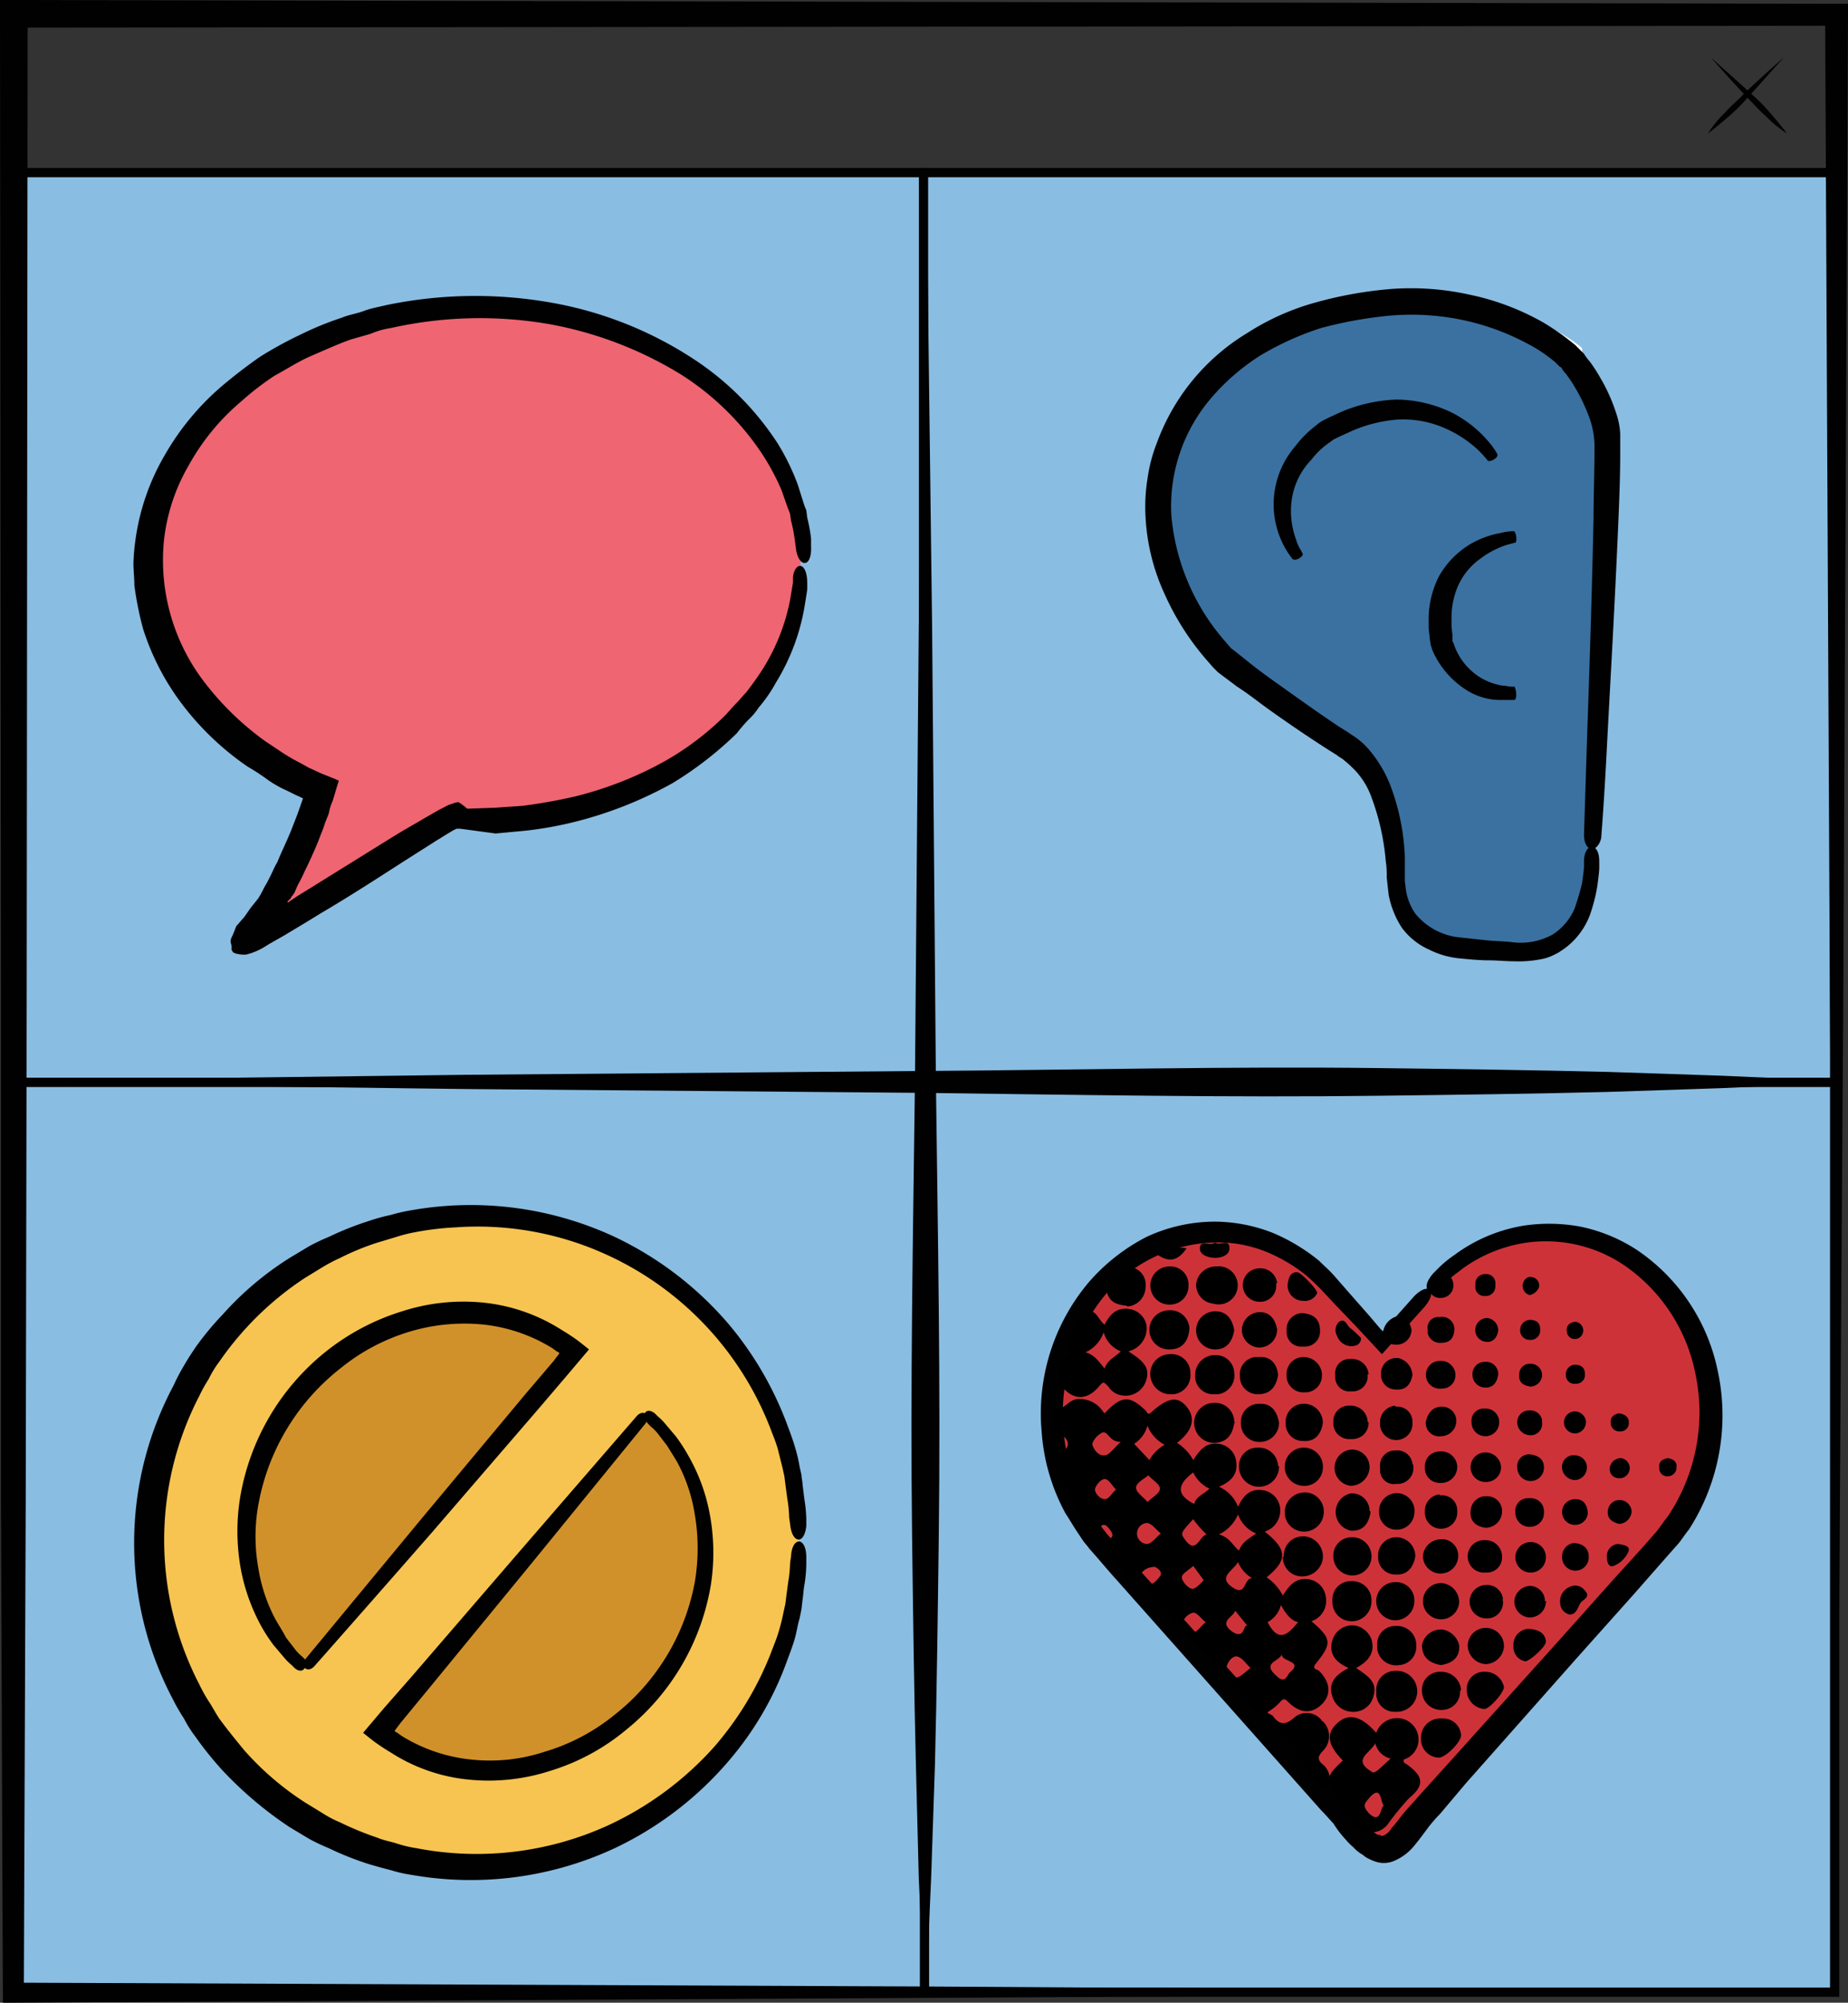 <svg xmlns="http://www.w3.org/2000/svg" width="193.9" height="210" viewBox="0 0 193.9 210"><rect x="0" y="0" width="193.9" height="210" fill="#333333" stroke="none"/><title>Asset 1</title><g id="b4845544-446b-4e43-b160-b39c687e103a" data-name="Layer 2"><g id="ecdcef7e-34ec-427a-8a3d-efdbd73e423e" data-name="Layer 1"><rect x="1.4" y="18.1" width="95.6" height="95.4" fill="#8abde2" stroke="#010101" stroke-miterlimit="10" stroke-width="0.97"/><rect x="96.9" y="18.1" width="95.6" height="95.4" fill="#8abde2" stroke="#010101" stroke-miterlimit="10" stroke-width="0.97"/><rect x="96.9" y="113.5" width="95.6" height="95.4" fill="#8abde2" stroke="#010101" stroke-miterlimit="10" stroke-width="0.97"/><rect x="1.4" y="113.5" width="95.6" height="95.4" fill="#8abde2" stroke="#010101" stroke-miterlimit="10" stroke-width="0.97"/><path d="M97.2,18l.6,47.7.4,47.7c.2,15.9.5,31.8.3,47.7-.1,8-.2,15.9-.4,23.9l-.4,11.9c-.2,4-.3,8-.5,11.9h-.3c-.2-4-.3-7.9-.5-11.9L96.1,185c-.2-8-.3-15.9-.4-23.9-.2-15.9.1-31.8.3-47.7l.4-47.7L97,18Z" fill="#010101"/><path d="M1.4,113.3l47.8-.6,47.8-.4c15.9-.1,31.9-.5,47.8-.3,8,.1,15.9.2,23.9.4l12,.4c4,.2,8,.3,12,.5v.3c-4,.2-8,.3-12,.5l-12,.4c-8,.2-15.9.3-23.9.4-16,.2-31.9-.1-47.8-.3l-47.7-.4-47.8-.6v-.3Z" fill="#010101"/><line x1="1.4" y1="208.9" x2="192.7" y2="208.9" fill="none" stroke="#010101" stroke-miterlimit="10" stroke-width="0.66"/><line x1="1.4" y1="18.1" x2="192.7" y2="18.1" fill="none" stroke="#010101" stroke-miterlimit="10" stroke-width="0.66"/><path d="M167.1,89c0,12.6-6,10.9-10.5,10.8s-9.5-1.1-9.5-8.3a24.16,24.16,0,0,0-1.7-8.8,10.13,10.13,0,0,0-4.1-4.8c-4.4-2.7-8.6-5.7-12.7-8.8-14.4-15.6-5.1-32.7,11.8-36.6s25.6,4,25.6,4Z" fill="#fff"/><path d="M167,89c0,12.6-6.9,10.9-11.2,10.7s-9.3-1.1-9.3-8.3a26.34,26.34,0,0,0-1.6-8.8,9.93,9.93,0,0,0-4-4.8c-4.3-2.7-8.4-5.7-12.4-8.8-14-15.6-5-32.7,11.5-36.6s24.9,5.1,24.9,5.1,3.3,4.1,3.7,7.8S167,89,167,89Z" fill="#3a71a1"/><path d="M166.2,87.5l.3-9.5c.2-5.9.5-14.2.7-23.6,0-2.3.1-4.8.1-7.2a9.15,9.15,0,0,0-.1-1.7,9.36,9.36,0,0,0-.4-1.6,18.67,18.67,0,0,0-1.5-3.2,13,13,0,0,0-1-1.5,3,3,0,0,1-.5-.7h-.1l-.2-.2-.3-.3a15.67,15.67,0,0,0-3-2,25.49,25.49,0,0,0-7-2.5,26.12,26.12,0,0,0-7.4-.4,43.45,43.45,0,0,0-7.2,1.3,30.69,30.69,0,0,0-6.4,2.9,23.15,23.15,0,0,0-5,4.3A17.45,17.45,0,0,0,122.9,54a23.07,23.07,0,0,0,5.6,13.2l.6.7.1.1h0l.4.3,1.5,1.2c1,.8,2.1,1.6,3.1,2.3,2.1,1.5,4.2,3,6.3,4.4l.8.5.9.6a7.52,7.52,0,0,1,1.6,1.5,13.06,13.06,0,0,1,2.1,3.6,23.79,23.79,0,0,1,1.5,7.4v2.6l.1.8a5.89,5.89,0,0,0,1,2.6,6.85,6.85,0,0,0,4.7,2.5l2.8.3c1,.1,1.9.1,2.7.2a6.92,6.92,0,0,0,4.2-.8,6.08,6.08,0,0,0,2.3-2.7,27.59,27.59,0,0,0,.8-2.7c.1-.8.2-1.4.2-1.8v-.6c.1-1.9,1.6-1.9,1.6.1V91c0,.4-.1,1.1-.2,1.9a17.68,17.68,0,0,1-.8,3.1,7.74,7.74,0,0,1-2.7,3.5l-.6.4-.6.3a5,5,0,0,1-1.3.4,12.29,12.29,0,0,1-2.7.2c-.9,0-1.8-.1-2.7-.1s-2-.1-3-.2a9,9,0,0,1-3.2-.9,7.25,7.25,0,0,1-2.9-2.3,9.54,9.54,0,0,1-1.4-3.5l-.1-.9-.1-.9a9.7,9.7,0,0,0-.1-1.7,25.09,25.09,0,0,0-1.5-6.7,8.11,8.11,0,0,0-1.7-2.8,12,12,0,0,0-1.2-1.1c-.2-.2-.5-.3-.7-.5l-.8-.5c-2.2-1.4-4.4-2.9-6.5-4.4-1.1-.8-2.1-1.6-3.2-2.3l-1.6-1.2-.4-.3-.3-.3-.2-.2-.7-.8a27.87,27.87,0,0,1-4.4-6.9,21.93,21.93,0,0,1-2-8,18.8,18.8,0,0,1,.2-4.1,16.37,16.37,0,0,1,1-3.8,22.47,22.47,0,0,1,9.5-11.5,26,26,0,0,1,7.2-3.2,42.19,42.19,0,0,1,7.9-1.4,28.39,28.39,0,0,1,8.2.6,26.57,26.57,0,0,1,7.7,2.9,26.16,26.16,0,0,1,3.4,2.4l.4.4.2.2.3.3a5.55,5.55,0,0,0,.6.8,16.29,16.29,0,0,1,1.1,1.7,18.42,18.42,0,0,1,1.7,3.8,7.79,7.79,0,0,1,.4,2.1v2c0,2.5-.1,4.9-.2,7.3-.4,9.4-.9,17.7-1.2,23.6s-.6,9.5-.6,9.5C167.6,89.5,166.2,89.4,166.2,87.5Z" fill="#010101"/><path d="M135.6,58.6l-.3-.4a9.32,9.32,0,0,1,.6-11.4,11.46,11.46,0,0,1,2.2-2.2,4.23,4.23,0,0,1,.7-.5l.6-.3,1.3-.6a16.34,16.34,0,0,1,5.8-1.3,13.47,13.47,0,0,1,5.9,1.4,12.46,12.46,0,0,1,3.6,2.8,8.28,8.28,0,0,1,1.1,1.5c.2.4-.8.9-1,.7a12,12,0,0,0-1.1-1.2,12.38,12.38,0,0,0-3.4-2.2,10.84,10.84,0,0,0-5-.9,14.8,14.8,0,0,0-5,1.3l-1.1.5-.6.3-.4.3a8.13,8.13,0,0,0-1.9,1.8,7.56,7.56,0,0,0-2.1,4.5,8.59,8.59,0,0,0,.5,3.9,3.7,3.7,0,0,0,.5,1.1l.2.4C136.7,58.4,135.9,58.9,135.6,58.6Z" fill="#010101"/><path d="M158.9,73.4h-1.4a6.65,6.65,0,0,1-3.4-.9,9.34,9.34,0,0,1-3.8-4.3l-.1-.3c0-.1-.1-.2-.1-.4l-.1-.6c0-.4-.1-.7-.1-1.1v-1a9.88,9.88,0,0,1,1.1-4.4,9.21,9.21,0,0,1,3.2-3.3,9.58,9.58,0,0,1,3.2-1.2,5.9,5.9,0,0,1,1.4-.2c.3,0,.4,1.1.2,1.2-.4.1-.8.2-1.1.3a9.39,9.39,0,0,0-2.6,1.4,7,7,0,0,0-2.3,2.8,8.29,8.29,0,0,0-.7,3.4v.9l.1.9v.5a.37.37,0,0,0,.1.3,6.89,6.89,0,0,0,.3.8,6.67,6.67,0,0,0,2.3,2.7,6.4,6.4,0,0,0,2.6,1c.3,0,.6.1.9.1h.3C159.1,72.3,159.2,73.3,158.9,73.4Z" fill="#010101"/><circle cx="49.6" cy="161.4" r="34.2" fill="#f7c451"/><path d="M82.9,159.8l-.1-.7a13.55,13.55,0,0,0-.2-2l-.2-1.5-.1-.8-.2-.9-.5-2c-.2-.7-.5-1.4-.8-2.2a33.19,33.19,0,0,0-17.3-18.2,32.52,32.52,0,0,0-15.7-2.8,30.06,30.06,0,0,0-4.2.5,14.62,14.62,0,0,0-2,.5l-2,.6a26.6,26.6,0,0,0-3.9,1.6,17.38,17.38,0,0,0-1.9,1L32,134a32.76,32.76,0,0,0-9,8.8,10.81,10.81,0,0,0-1.1,1.8,16.18,16.18,0,0,0-1,1.8,32.86,32.86,0,0,0,0,30.2,16.18,16.18,0,0,0,1,1.8c.4.6.7,1.2,1.1,1.8.8,1.1,1.7,2.2,2.6,3.3A30.54,30.54,0,0,0,32,189l1.8,1.1a11.4,11.4,0,0,0,1.9,1,32,32,0,0,0,3.9,1.6c.7.3,1.4.4,2,.6a12.91,12.91,0,0,0,2.1.5,33.25,33.25,0,0,0,19.9-2.3A34.15,34.15,0,0,0,75,183.1a33.71,33.71,0,0,0,5.9-9.8c.3-.8.6-1.5.8-2.2a19.45,19.45,0,0,0,.5-2l.2-.9.1-.8.2-1.5a13.55,13.55,0,0,0,.2-2l.1-.7c.1-2.1,1.6-2.1,1.6.1v.8a14.92,14.92,0,0,1-.2,2.1c-.1.5-.1,1-.2,1.6l-.1.9-.2,1c-.2.6-.3,1.4-.5,2.1s-.5,1.5-.8,2.3a33.58,33.58,0,0,1-6.1,10.5,36,36,0,0,1-12,9.2,35.81,35.81,0,0,1-21.3,2.8,14.19,14.19,0,0,1-2.2-.5c-.8-.2-1.5-.4-2.2-.6a32,32,0,0,1-4.3-1.7,20,20,0,0,1-2.1-1l-2-1.2a39.78,39.78,0,0,1-7-5.9,35.06,35.06,0,0,1-2.9-3.6,12.23,12.23,0,0,1-1.2-1.9,18.58,18.58,0,0,1-1.1-1.9,35.06,35.06,0,0,1,0-33,21.16,21.16,0,0,1,1.1-2.1c.4-.7.8-1.3,1.2-1.9a31.66,31.66,0,0,1,2.9-3.5,32.74,32.74,0,0,1,7-5.9l2-1.2a20,20,0,0,1,2.1-1,32,32,0,0,1,4.3-1.7,18,18,0,0,1,2.2-.6,17.42,17.42,0,0,1,2.2-.5,35.81,35.81,0,0,1,21.3,2.8,36,36,0,0,1,12,9.2,35.64,35.64,0,0,1,6.1,10.5c.3.8.6,1.6.8,2.3a16,16,0,0,1,.5,2.1l.2.9c0,.3.1.6.1.9l.2,1.6a14.92,14.92,0,0,1,.2,2.1v.7C84.4,162,83.1,161.9,82.9,159.8Z" fill="#010101"/><path d="M150,135.3a15.91,15.91,0,0,1,24.2-.9,20.64,20.64,0,0,1,.9,26.9,9,9,0,0,0-.9,1l-25.1,28.1c-2.2,2.5-3.4,6.6-8.1,0h0l-25.2-28.2a20.64,20.64,0,0,1-.9-26.9,15.91,15.91,0,0,1,24.2-.9l.9.9,5,5.6Z" fill="#ce3239"/><path d="M149.5,137l-4.5,5-2.7-2.9-2.3-2.4-1.4-1.5c-.5-.5-1-1-1.6-1.5a16.7,16.7,0,0,0-4.3-2.5,13.46,13.46,0,0,0-5.6-.9,15.56,15.56,0,0,0-11.4,5.8,19.69,19.69,0,0,0-4.1,14,17.78,17.78,0,0,0,2.3,7.4,15.05,15.05,0,0,0,1,1.7l.6.8c.2.3.4.5.6.8l2.8,3.1L140.6,188l.8.9.3.4a1.38,1.38,0,0,1,.3.4c.4.6.8,1,1.2,1.5l.6.6a2.65,2.65,0,0,0,.6.5.37.37,0,0,0,.3.1.35.35,0,0,1,.2.1h.2a1.76,1.76,0,0,0,.9-.8c.4-.4.8-1,1.3-1.6s1-1.1,1.5-1.7l2.9-3.2,11.8-13.1,5.9-6.6,3-3.3,1.4-1.6c.4-.5.8-1.1,1.2-1.6a19.59,19.59,0,0,0,2.9-14.9,18.05,18.05,0,0,0-7.3-11.3,14.67,14.67,0,0,0-10.4-2.5,15.09,15.09,0,0,0-6.7,2.7c-.5.4-1.1.8-1.5,1.2l-.4.3-.1.1c-1.5,1.5-2.6.6-1.1-1.1l.1-.1.4-.4a11.51,11.51,0,0,1,1.7-1.4,16.75,16.75,0,0,1,7.4-3.1,18.17,18.17,0,0,1,5.7.1,17.12,17.12,0,0,1,6.1,2.5,20.2,20.2,0,0,1,8.4,12.5,22.1,22.1,0,0,1-3,16.8c-.5.6-.9,1.3-1.4,1.8l-1.5,1.7-2.9,3.3-5.9,6.6L153.8,187l-2.7,3.2a15.26,15.26,0,0,0-1.3,1.5c-.3.4-.8,1.1-1.3,1.7a5.46,5.46,0,0,1-2.4,1.8,2.77,2.77,0,0,1-1.8,0,4.88,4.88,0,0,1-.7-.3,2.09,2.09,0,0,1-.6-.4,3.92,3.92,0,0,1-1-.8,6,6,0,0,1-.8-.8,10.92,10.92,0,0,1-1.3-1.7c-.3-.3-.8-.9-1.3-1.4l-21.5-24.2c-1-1.1-1.8-2.1-2.8-3.2-.2-.3-.5-.6-.7-.9l-.6-.9c-.4-.6-.8-1.3-1.2-1.9a20.94,20.94,0,0,1-2.5-8.5,21.33,21.33,0,0,1,4.9-15.7,20.28,20.28,0,0,1,6.1-4.8,17.05,17.05,0,0,1,7-1.6,16.81,16.81,0,0,1,6.3,1.2,19.83,19.83,0,0,1,4.8,2.9c.6.6,1.2,1.1,1.7,1.7l1.4,1.6,2.2,2.5,1.1,1.3.3.3,3.3-3.7C149.9,134.4,150.9,135.3,149.5,137Z" fill="#010101"/><path d="M31.9,175l28.3-33.2c-8.1-6.9-20.9-5-28.7,4.1S23.8,168.2,31.9,175Z" fill="#d1912a"/><path d="M30.9,174.9l-.3-.3a6,6,0,0,1-.8-.8l-1.1-1.3a17.37,17.37,0,0,1-1.3-2,20.18,20.18,0,0,1-2.1-5.8,22.1,22.1,0,0,1-.1-7.7,24.83,24.83,0,0,1,8.9-15.2,24.29,24.29,0,0,1,8.1-4.3,20.93,20.93,0,0,1,8.6-.9,18.81,18.81,0,0,1,8.2,2.9c.2.1.3.2.5.3l.6.4c.6.4,1.2.9,1.7,1.3l-2.2,2.6-2.9,3.4L45.4,160.6c-7,8-12.4,14.1-12.4,14.1-.7.8-1.6.1-.9-.8l12-14.5,11.1-13.3,2.9-3.4.6-.8h0l-.1-.1-.2-.1c-.1-.1-.3-.2-.4-.3a17.23,17.23,0,0,0-7.2-2.5,20,20,0,0,0-7.7.7,21.08,21.08,0,0,0-7.4,3.9,23.42,23.42,0,0,0-8.5,13.8,18.84,18.84,0,0,0-.1,7.1,17.19,17.19,0,0,0,1.8,5.4c.4.7.8,1.3,1.1,1.9l1,1.3a4.62,4.62,0,0,0,.7.7l.3.3C32.3,174.9,31.7,175.6,30.9,174.9Z" fill="#010101"/><path d="M67.7,148.1l-28,33.4c8.1,6.8,21,4.9,28.7-4.3S75.8,154.9,67.7,148.1Z" fill="#d1912a"/><path d="M68.7,148.2l.3.3a6,6,0,0,1,.8.8l1.1,1.3a17.37,17.37,0,0,1,1.3,2,19.34,19.34,0,0,1,2.2,5.8,22.09,22.09,0,0,1,.2,7.7,24.7,24.7,0,0,1-8.8,15.2,22.84,22.84,0,0,1-8.1,4.4,20.93,20.93,0,0,1-8.6.9,18.37,18.37,0,0,1-8.2-2.9c-.2-.1-.3-.2-.5-.3l-.6-.4c-.6-.4-1.2-.9-1.7-1.3l2.2-2.6,2.9-3.3,11.3-13.1,12.3-14.2c.7-.8,1.6-.1.9.8L55.8,163.9l-11,13.4L42,180.7l-.6.8h0l.1.1.2.1c.1.1.3.2.4.3a17.18,17.18,0,0,0,7.3,2.5,18.29,18.29,0,0,0,7.7-.8,21.08,21.08,0,0,0,7.4-3.9,23,23,0,0,0,8.4-13.9,21.15,21.15,0,0,0,0-7.1,17.19,17.19,0,0,0-1.8-5.4c-.4-.7-.8-1.3-1.1-1.8l-1-1.3a4.62,4.62,0,0,0-.7-.7l-.3-.3C67.2,148.3,67.8,147.5,68.7,148.2Z" fill="#010101"/><path d="M84,59.4c0-14.8-15.4-26.9-34.4-26.9S15.1,44.6,15.1,59.4c0,10.2,7.3,19.2,18.1,23.7h0s-3.4,11.3-8,15.4c-.1.1-.1.2,0,.2a.14.14,0,0,0,.2,0c6.1-3,22-13.6,22.3-13l4.1.5h0C70.1,85.5,84,73.8,84,59.4Z" fill="#ef6572"/><path d="M84.7,61.2v.6c-.1.7-.2,1.3-.3,1.9a22.31,22.31,0,0,1-3,7.9,15.1,15.1,0,0,1-1.8,2.6,6.89,6.89,0,0,1-1.1,1.3,17.41,17.41,0,0,0-1.2,1.4,37.57,37.57,0,0,1-6.7,5.2A42.06,42.06,0,0,1,61,86a39.47,39.47,0,0,1-5.8,1.1l-3.2.3-3.7-.5c.3,0,.3.1.1,0h-.5l-.4.2-.5.3-1.3.8-3.3,2.1c-2.5,1.6-5.4,3.5-8.8,5.5l-1.3.8-2,1.2c-.8.5-1.6.9-2.4,1.4a6.67,6.67,0,0,1-2.1.9,3.4,3.4,0,0,1-1-.1c-.1,0-.2-.1-.3-.1a1.44,1.44,0,0,1-.2-.3v-.4l-.1-.4v-.2a1.69,1.69,0,0,1,.2-.5l.4-1c.3-.3.5-.6.8-.9l.7-1,.8-1a10.91,10.91,0,0,0,.6-1.1l.4-.7.3-.6c.2-.4.4-.9.7-1.4.4-1,.9-2,1.4-3.2l.7-1.8.6-1.7h0c.1.1-.4-.2-.7-.3l-1-.5A11.25,11.25,0,0,1,28,81.7a22.63,22.63,0,0,0-2-1.3,29.67,29.67,0,0,1-7-6.7,26.23,26.23,0,0,1-4-7.8,35.83,35.83,0,0,1-.9-4.5c0-.8-.1-1.6-.1-2.3a21.16,21.16,0,0,1,.2-2.4,24.12,24.12,0,0,1,3.1-9,27.48,27.48,0,0,1,6.2-7.4c1.2-1,2.5-2,3.8-2.9a41.61,41.61,0,0,1,4.2-2.3,33.83,33.83,0,0,1,4.4-1.8c.7-.3,1.5-.4,2.3-.7s1.5-.4,2.3-.6a45.82,45.82,0,0,1,17.7-.2,39.83,39.83,0,0,1,14.5,5.8,30.2,30.2,0,0,1,8.9,8.9,24.41,24.41,0,0,1,2.1,4.3l.6,1.9a6.89,6.89,0,0,0,.3.8l.1.8a15.06,15.06,0,0,1,.4,2.2v.8c.1,2.4-1.4,2.2-1.6.1l-.1-.7a15.52,15.52,0,0,0-.4-2.1l-.1-.7c-.1-.3-.2-.5-.3-.8L82,51.4a24.19,24.19,0,0,0-2.1-3.9,28.54,28.54,0,0,0-8.4-8.2A40,40,0,0,0,57.7,34a42.7,42.7,0,0,0-16.7.4,8.3,8.3,0,0,0-2.1.6l-2.1.6c-1.4.5-2.7,1.1-4.1,1.7s-2.6,1.4-3.9,2.1a29.72,29.72,0,0,0-3.5,2.7,23.77,23.77,0,0,0-5.5,6.7,19.93,19.93,0,0,0-2.6,7.9,21,21,0,0,0,4.3,14.9,30.37,30.37,0,0,0,6.3,6.1l1.8,1.2A18.58,18.58,0,0,0,31.5,80l.9.5,1.3.6,1,.4.5.2.2.1c.1,0,.2.1.1.2l-.6,2a5,5,0,0,0-.4,1.3l-.4,1c-.2.7-.5,1.3-.7,1.9q-.75,1.8-1.5,3.3c-.2.5-.5,1-.7,1.4l-.3.7-.2.3-.1.1h0l-.1.2-.3.3s-.1.1,0,.1h.1l.1-.1.3-.2.6-.4,1.3-.8,8.7-5.4c1.3-.8,2.4-1.4,3.4-2l1.4-.8.6-.3a2.39,2.39,0,0,1,.7-.3,2.35,2.35,0,0,1,.8-.2h-.1c.1.1.2.1.3.2l.4.3c.1.1.2.2.3.2H49l2.9-.1,2.9-.2a54.82,54.82,0,0,0,5.6-1,38.24,38.24,0,0,0,9.2-3.6A29.76,29.76,0,0,0,76,75.1c.4-.4.8-.9,1.2-1.3s.7-.8,1.1-1.2c.6-.8,1.2-1.6,1.7-2.4a21.08,21.08,0,0,0,2.9-7.3l.3-1.8v-.6C83.4,58.9,84.7,58.8,84.7,61.2Z" fill="#010101"/><path d="M192.7,208.9l-.7-104L191.5,1.5l1.1,1.2-95.5.1L1.4,2.9,2.9,1.4,2.8,105.2l-.1,51.9L2.5,209l-1.1-1.1,95.4.4Zm0,0-95.4.6L1.4,210H.3v-1.1L.1,157.1V105.2L0,1.5V0H1.5L97.1.2l95.6.2h1.2V1.5l-.5,104Z" fill="#010101"/><path d="M119.4,165.9a15.68,15.68,0,0,1-3.1-3.2c-.3-.5-.6-.8,0-1.2s.5-.7,0-1.3-.8-.2-1.1.2c-.2.1-.3.3-.5.4a19.24,19.24,0,0,1-3.4-6.5,1.64,1.64,0,0,1,.1-1.9c1.2-1,.5-1.6-.3-2.2-1-.6-.6-1.5-.6-2.4,1.2.2,1.6-1.2,2.8-1.1a2.88,2.88,0,0,1,2.1.9c.2.2.3.4.5.6,1.8-1.9,2.6-1.9,4.3-.3.2.2.2.6.7.1,1.7-1.5,2.7-1.6,3.6-.5s.8,2.4-1,3.8a4.9,4.9,0,0,1,1.7,1.8c.7-1.1,1.4-1.9,2.7-1.7a2.12,2.12,0,0,1,1.8,1.8c.2,1.3-.4,2.1-1.8,2.7a3.76,3.76,0,0,1,2,2.1c.6-1.3,1.4-2,2.8-1.7a2.14,2.14,0,0,1,1.6,1.7,2.32,2.32,0,0,1-1.6,2.6c2.4,1.9,2.4,3,.2,4.8a5.19,5.19,0,0,1,1.7,1.9c.7-1.1,1.4-1.9,2.7-1.7a2.12,2.12,0,0,1,1.8,1.8,2.25,2.25,0,0,1-1.5,2.6c2.1,1.8,2.2,2.3.5,4.4-.5.6,0,.6.3.8,1.2,1.2,1.3,2.5.3,3.5s-2.2,1-3.4-.1c-.5-.5-.6-.6-1.1,0a6.42,6.42,0,0,1-1.3,1c.2.1.6.2.7.4.7.9,1.3.9,2.2.1a2,2,0,0,1,2.8.2c.1.1.1.2.2.2a2.17,2.17,0,0,1,.1,3c-.6.6-.8,1,0,1.6a2.14,2.14,0,0,1,.4,2.5c-1.9-1.4-3.1-3.5-4.8-5.1-1.5-1.4-2.7-3.1-4.1-4.7-3.4-3.7-6.8-7.4-10.1-11.2a6.89,6.89,0,0,1-.3-.8c.8.7,1.3,0,1.7-.5s-.4-1-.6-1C119.8,164.4,119.6,165.2,119.4,165.9Zm5.8-11.5c-1.6,1.2-1.9,2.3.1,3.3.2-.8,1-1,1.6-1.6A3.51,3.51,0,0,1,125.2,154.4Zm2.7,6.5c1.1.3,1.4,1.1,2.1,1.7.3-.9,1.1-1.3,1.8-1.8a3.4,3.4,0,0,1-1.9-2,4.1,4.1,0,0,1-2,2.1Zm5.1,9.2c1.2,2.3,2.2,1.2,3.2,0-.8-.2-1.3-.9-1.8-1.8a2.83,2.83,0,0,1-1.4,1.8Zm-12.6-20.6a3.31,3.31,0,0,1-1.4,1.9l1.6,1.7a4.09,4.09,0,0,1,1.6-1.6,3.89,3.89,0,0,1-1.8-2Zm9.5,14.3c-.6,1-2.2,1.6-.5,2.7,1.4.9,1.1-1.1,2-1a3.53,3.53,0,0,1-1.5-1.7Zm4.6,9.6c-.1.8-2.2.9-.6,2.3.9.9,1.1.1,1.4-.3,1.6-1.3-1-1.1-.8-2Zm-7.9-12.5a10.7,10.7,0,0,1-1.4-1.6c-1.4,1.5-1.3,1.5-.9,2.1,1.2,1.7,1.5-.3,2.3-.5Zm4.3,9.6-1.3-1.6c-.2.7-1.8,1.1-.3,2.2,1.4.9,1.1-.9,1.6-.6Zm-10.5-13c.5-.5,1.3-.9,1.3-1.4s-.8-.9-1.2-1.4c-.5.4-1.3.8-1.3,1.3s.8,1,1.2,1.5Zm-2.8-6.3c-1.2,0-1.3-1.1-1.9-1a2.13,2.13,0,0,0-1.1,1.2c.1.5.6,1.3,1.3,1.2.5,0,.9-.7,1.7-1.4Zm4.2,9.6c-.5-.4-.9-1-1.4-1.1a1.1,1.1,0,0,0,0,2.2c.5-.1.9-.7,1.4-1.1Zm9.4,14.1c-.5-.5-.9-1.1-1.4-1.2s-1,.6-1.1,1.1.6,1.1,1,1.1,1-.6,1.5-1Zm-4.9-9.2-1.1-1.5c-.4.4-1.2.8-1.2,1.2s.7,1.2,1.1,1.2.9-.6,1.2-.9Zm.2,4.4c-.5-.4-.9-1-1.3-1a1.57,1.57,0,0,0-1.1,1,1.09,1.09,0,0,0,1,1.1c.5,0,.8-.6,1.4-1.1Zm-9.4-13.9c-.4-.4-.7-1-1.1-1.1s-1,.6-1.1,1,.5,1.1,1,1.1S116.6,156.6,117.1,156.2Z"/><path d="M140.9,184.6c-1.6-1.6-1.8-2.8-.6-3.9s2.5-.8,4.1,1a2.31,2.31,0,0,1,2.6-1.5,2.23,2.23,0,0,1,1.8,1.8,2.2,2.2,0,0,1-1.5,2.5c-.1.3.1.4.3.5,1.8,1.3,1.9,2.2.2,3.6a28.77,28.77,0,0,0-2.2,2.7,2.16,2.16,0,0,1-2.7.6c-.9-.5-2.3-.8-2.1-2.3a1.27,1.27,0,0,0-.1-.6C139,186.6,139,186.4,140.9,184.6Zm3.4-1.8c-.5,1-2.4,1.7-.5,2.9.4.3.4.3,2.1-1.3A2.17,2.17,0,0,1,144.3,182.8Zm1,6.5c-.5.2-.2-2.4-1.6-.8-.5.6-.8.8-.1,1.6,1.4,1.4,1.2-.9,1.7-.8Z"/><path d="M118.4,141.7c1.2.8,2.3,1.5,1.9,2.9a2.27,2.27,0,0,1-2.7,1.7,2,2,0,0,1-1.3-.9c-.5-.5-.5-.6-1,0-1.2,1.4-2.5,1.4-3.6.3s-.9-2.2.3-3.5c.3-.3.8-.4.2-.9-.4-.4,1.2-3.7,1.8-3.8,1.1-.2,1.2.9,1.9,1.4.6-1.2,1.4-1.9,2.8-1.6a2.14,2.14,0,0,1,1.6,1.7A2.5,2.5,0,0,1,118.4,141.7Zm-2.6-2a3.57,3.57,0,0,1-1.9,2.1c1,.3,1.4,1,2,1.7.3-.9,1.1-1.2,1.7-1.8a3,3,0,0,1-1.8-2Z"/><path d="M141.5,174.9c-1.4-.6-2.1-1.5-1.7-2.9a2.16,2.16,0,0,1,2.6-1.5,2.32,2.32,0,0,1,1.5,1.4c.4,1.4-.3,2.3-1.6,3,1.1.8,2.3,1.4,1.8,3a2.14,2.14,0,0,1-2.2,1.6,2.25,2.25,0,0,1-2.1-1.6C139.3,176.4,140.2,175.6,141.5,174.9Z"/><path d="M146.6,175.2a2.15,2.15,0,1,1-.1,4.3h-.2a1.92,1.92,0,0,1-1.9-2v-.3a2,2,0,0,1,2-2Z"/><path d="M122.7,142a2,2,0,0,1,2.2,1.8v.2a2,2,0,0,1-1.8,2.2h-.2a2.12,2.12,0,0,1-2.2-2,2.05,2.05,0,0,1,2-2.2Z"/><path d="M134.7,163.1a2,2,0,0,1,2-2h.2a2.13,2.13,0,0,1,1.9,2.3,2.17,2.17,0,0,1-2.2,1.9,2,2,0,0,1-2-2C134.7,163.2,134.7,163.2,134.7,163.1Z"/><path d="M129.5,149.2c-.2,1.4-.9,2.1-2.2,2.1a2.1,2.1,0,0,1,.2-4.2h0a2,2,0,0,1,2,2C129.6,149.1,129.6,149.2,129.5,149.2Z"/><path d="M143.9,163.3a2,2,0,0,1-4-.2h0a1.9,1.9,0,0,1,1.9-1.9h.2A2,2,0,0,1,143.9,163.3Z"/><path d="M134.2,149.2a2,2,0,0,1-2,2,1.92,1.92,0,0,1-2-1.9v-.2a1.88,1.88,0,0,1,1.8-1.9h.3C133.4,147.2,134,148,134.2,149.2Z"/><path d="M129.5,143.9a2,2,0,0,1-1.7,2.3h-.4a1.89,1.89,0,0,1-2-1.8v-.2a2.08,2.08,0,0,1,1.9-2.1h.1a1.93,1.93,0,0,1,2.1,1.8Z"/><path d="M138.8,154a1.93,1.93,0,0,1-2.1,1.8h0a2,2,0,0,1,.2-4,2,2,0,0,1,1.9,2.2Z"/><path d="M134.2,153.8a2.1,2.1,0,1,1-4.2,0h0a1.91,1.91,0,0,1,1.8-2h.2a2,2,0,0,1,2.1,1.9A.1.1,0,0,1,134.2,153.8Z"/><path d="M146.8,174.6a2,2,0,0,1-2.3-1.7v-.4a1.89,1.89,0,0,1,1.8-2h.2a2,2,0,0,1,2.1,1.9v.2a1.91,1.91,0,0,1-1.8,2Z"/><path d="M143.9,167.9A2.08,2.08,0,0,1,142,170h-.2a2,2,0,0,1-2-2v-.2a1.91,1.91,0,0,1,1.8-2h.2a2,2,0,0,1,2.1,1.9Z"/><path d="M146.5,165.9a1.9,1.9,0,0,1,1.9,1.9v.1a2,2,0,0,1-4,0A2,2,0,0,1,146.5,165.9Z"/><path d="M137.1,156.5a2,2,0,0,1,1.8,2,2.08,2.08,0,0,1-1.9,2.1h-.2a2,2,0,0,1-2-2v-.2a2.1,2.1,0,0,1,2.2-1.9Z"/><path d="M122.7,136.8a2,2,0,1,1,0-4h.1a1.88,1.88,0,0,1,1.9,1.8v.2A1.94,1.94,0,0,1,122.7,136.8Z"/><path d="M153.2,177.4a1.9,1.9,0,0,1-1.9,1.9h0a2,2,0,0,1-2.1-1.9v-.1a1.89,1.89,0,0,1,1.8-2h.2a2.08,2.08,0,0,1,2.1,1.9C153.2,177.3,153.2,177.3,153.2,177.4Z"/><path d="M124.8,139.3c-.1,1.4-.8,2.2-2.1,2.2a2.05,2.05,0,1,1-.1-4.1,2,2,0,0,1,2.2,1.9Z"/><path d="M149.1,182.2a2,2,0,0,1,2-2h.2a1.88,1.88,0,0,1,2,1.7c.1.7-1.7,2.5-2.4,2.4A1.93,1.93,0,0,1,149.1,182.2Z"/><path d="M129.5,139.5c-.2,1.2-.8,2-2,2a2,2,0,0,1,0-4C128.7,137.5,129.3,138.3,129.5,139.5Z"/><path d="M134.1,144.2c-.2,1.2-.8,2-2.1,2a1.86,1.86,0,0,1-1.9-1.7v-.2a1.81,1.81,0,0,1,1.6-2h.4C133.3,142.2,134,143,134.1,144.2Z"/><path d="M151.2,166a2,2,0,0,1,1.9,2,1.9,1.9,0,1,1-1.9-2Z"/><path d="M143.8,158.6c-.2,1.2-.8,2-2.1,1.9a2,2,0,0,1,0-3.9,1.84,1.84,0,0,1,2,1.8C143.8,158.5,143.8,158.5,143.8,158.6Z"/><path d="M148.5,163.2c-.2,1.2-.9,2-2.1,1.9a1.79,1.79,0,0,1-1.8-1.8v-.2a1.88,1.88,0,0,1,1.8-1.9h.3A2,2,0,0,1,148.5,163.2Z"/><path d="M151.2,174.6c-1.2-.2-2-.8-2-2.1a2,2,0,0,1,2.3-1.6,2.17,2.17,0,0,1,1.6,1.6C153.2,173.8,152.4,174.4,151.2,174.6Z"/><path d="M127.6,132.8a2,2,0,1,1-.3,3.9,2,2,0,0,1-1.8-2A2.08,2.08,0,0,1,127.6,132.8Z"/><path d="M143.7,153.9a2,2,0,0,1-2,1.9,1.91,1.91,0,0,1,.1-3.8,1.84,1.84,0,0,1,1.9,1.9Z"/><path d="M138.8,149.2c-.2,1.3-.9,2-2.1,1.9a1.79,1.79,0,0,1-1.8-1.8v-.2a1.88,1.88,0,0,1,1.8-1.9h.3A2,2,0,0,1,138.8,149.2Z"/><path d="M118.1,136.9c-1.1-.1-1.8-.5-2-1.6-.1-.5,2.1-2.5,2.7-2.4a1.86,1.86,0,0,1,1.4,2,2.08,2.08,0,0,1-1.9,2.1A.31.31,0,0,0,118.1,136.9Z"/><path d="M157.8,176.9c0,.6-1.6,2.4-2.1,2.3a2,2,0,0,1-1.8-2v-.1a1.79,1.79,0,0,1,1.8-1.8h.2A2,2,0,0,1,157.8,176.9Z"/><path d="M155.9,174.5a2,2,0,0,1-1.9-2,1.9,1.9,0,0,1,3.8.2h0A2,2,0,0,1,155.9,174.5Z"/><path d="M146.5,160.4a1.82,1.82,0,0,1-1.8-1.9v-.1a1.86,1.86,0,1,1,3.7.3A1.85,1.85,0,0,1,146.5,160.4Z"/><path d="M151.2,161.4a1.71,1.71,0,0,1,1.8,1.7v.1a1.85,1.85,0,1,1-3.7-.1,1.94,1.94,0,0,1,1.9-1.7Z"/><path d="M136.8,142.3a1.94,1.94,0,0,1,1.9,1.7v.2a1.75,1.75,0,0,1-1.6,1.8h-.2a1.77,1.77,0,0,1-1.9-1.5v-.3A1.76,1.76,0,0,1,136.8,142.3Z"/><path d="M134,139.4a1.88,1.88,0,0,1-1.8,1.9h-.1a1.88,1.88,0,0,1-1.8-1.9,1.92,1.92,0,0,1,1.7-1.8C133.2,137.5,133.8,138.3,134,139.4Z"/><path d="M151.2,156.8a1.58,1.58,0,0,1,1.7,1.5v.2a1.7,1.7,0,0,1-3.4.2v-.3a1.73,1.73,0,0,1,1.5-1.7C151.1,156.8,151.1,156.8,151.2,156.8Z"/><path d="M148.3,153.8a1.67,1.67,0,0,1-1.5,1.8h-.3a1.45,1.45,0,0,1-1.7-1.4v-.4a1.57,1.57,0,0,1,1.4-1.7h.2a1.59,1.59,0,0,1,1.8,1.4A.37.37,0,0,1,148.3,153.8Z"/><path d="M157.6,163.3a1.58,1.58,0,0,1-1.6,1.6h-.2a1.7,1.7,0,0,1-.2-3.4h.2A1.73,1.73,0,0,1,157.6,163.3Z"/><path d="M136.7,137.7q1.8.15,1.8,1.8a1.58,1.58,0,0,1-1.5,1.7h-.4a1.5,1.5,0,0,1-1.6-1.5v-.2a1.67,1.67,0,0,1,1.5-1.8Z"/><path d="M146.5,147.5a1.58,1.58,0,0,1,1.7,1.5v.2a1.7,1.7,0,0,1-3.4.2v-.3a1.73,1.73,0,0,1,1.6-1.7C146.4,147.5,146.4,147.5,146.5,147.5Z"/><path d="M143.6,149.2a1.69,1.69,0,0,1-1.7,1.7h-.2a1.67,1.67,0,0,1-1.8-1.5V149a1.61,1.61,0,0,1,1.7-1.6h.2a1.75,1.75,0,0,1,1.7,1.7A.1.1,0,0,1,143.6,149.2Z"/><path d="M157.7,167.9a1.67,1.67,0,0,1-1.5,1.8H156a1.75,1.75,0,0,1-.1-3.5h0a1.67,1.67,0,0,1,1.8,1.5C157.6,167.7,157.7,167.8,157.7,167.9Z"/><path d="M133.9,134.7a1.67,1.67,0,0,1-1.5,1.8h-.2a1.75,1.75,0,1,1-.1-3.5,1.77,1.77,0,0,1,1.9,1.5A.31.31,0,0,0,133.9,134.7Z"/><path d="M143.5,144.2a1.58,1.58,0,0,1-1.5,1.7h-.3a1.48,1.48,0,0,1-1.6-1.4v-.3a1.5,1.5,0,0,1,1.4-1.7h.4a1.73,1.73,0,0,1,1.7,1.6C143.5,144.1,143.5,144.1,143.5,144.2Z"/><path d="M155.9,160.2c-1-.1-1.7-.7-1.6-1.7a1.62,1.62,0,0,1,1.4-1.6h.2a1.56,1.56,0,0,1,1.7,1.4v.3A1.73,1.73,0,0,1,155.9,160.2Z"/><path d="M152.9,153.9a1.69,1.69,0,0,1-1.8,1.6,1.56,1.56,0,0,1-1.6-1.5v-.3a1.54,1.54,0,0,1,1.5-1.5h.1A1.66,1.66,0,0,1,152.9,153.9Z"/><path d="M162.2,168a1.67,1.67,0,0,1-1.7,1.6h-.1a1.67,1.67,0,0,1-1.5-1.8,1.71,1.71,0,0,1,1.6-1.5,1.58,1.58,0,0,1,1.6,1.6C162.3,167.9,162.3,167.9,162.2,168Z"/><path d="M162.2,163.3a1.6,1.6,0,1,1-1.6-1.6A1.58,1.58,0,0,1,162.2,163.3Z"/><path d="M149.6,149.1c.2-.9.7-1.6,1.7-1.6a1.49,1.49,0,0,1,1.5,1.6,1.62,1.62,0,0,1-1.6,1.5,1.4,1.4,0,0,1-1.6-1.5Z"/><path d="M160.5,170.8c.9.1,1.6.4,1.7,1.3.1.5-1.8,2.2-2.2,2.1a1.52,1.52,0,0,1-1.2-1.6,1.67,1.67,0,0,1,1.5-1.8Z"/><path d="M148.2,144.2c-.2,1-.7,1.6-1.8,1.5a1.54,1.54,0,0,1-1.5-1.5V144a1.62,1.62,0,0,1,1.5-1.6h.3A1.92,1.92,0,0,1,148.2,144.2Z"/><path d="M152.7,144.1a1.37,1.37,0,0,1-1.3,1.5h-.1a1.46,1.46,0,1,1-.3-2.9h.2a1.51,1.51,0,0,1,1.5,1.3Z"/><path d="M157.5,153.8a1.56,1.56,0,0,1-1.5,1.6h-.1a1.55,1.55,0,0,1-.1-3.1,1.65,1.65,0,0,1,1.7,1.5Z"/><path d="M160.5,160.1a1.47,1.47,0,0,1-1.5-1.5,1.32,1.32,0,0,1,1.3-1.5h.3a1.37,1.37,0,0,1,1.4,1.4v.2a1.45,1.45,0,0,1-1.5,1.4Z"/><path d="M135.1,134.7c.1-.6.2-1.3,1-1.3.4,0,2.2,1.9,2.1,2.2a1.41,1.41,0,0,1-1.5.8,1.61,1.61,0,0,1-1.6-1.7Z"/><path d="M148.1,139.4a1.56,1.56,0,0,1-1.5,1.6h-.1c-.7,0-1.4-.3-1.4-1.1a2,2,0,0,1,1.6-1.9C147.5,137.8,147.9,138.6,148.1,139.4Z"/><path d="M160.5,152.5c.9.1,1.5.5,1.5,1.4a1.4,1.4,0,0,1-2.8,0h0a1.24,1.24,0,0,1,1.3-1.4Z"/><path d="M165.2,161.8q1.5.15,1.5,1.5a1.4,1.4,0,1,1-2.8,0,1.42,1.42,0,0,1,1.2-1.5Z"/><path d="M155.9,147.7a1.42,1.42,0,0,1,1.4,1.3v.2a1.45,1.45,0,0,1-2.9-.1h0a1.27,1.27,0,0,1,1.2-1.4Z"/><path d="M164.7,169.3a1.27,1.27,0,0,1-1-1.2,1.62,1.62,0,0,1,1-1.7,1.25,1.25,0,0,1,1.6.4c.6.6-.1.9-.4,1.2S165.5,169.3,164.7,169.3Z"/><path d="M160.6,150.5a1.4,1.4,0,0,1-1.4-1.2v-.1a1.22,1.22,0,0,1,1.1-1.3h.1a1.25,1.25,0,0,1,1.4,1v.3A1.18,1.18,0,0,1,160.6,150.5Z"/><path d="M157.2,144.1c-.1.8-.5,1.4-1.3,1.4a1.34,1.34,0,0,1-1.4-1.3,1.29,1.29,0,0,1,1.3-1.4h0a1.28,1.28,0,0,1,1.4,1.3Z"/><path d="M157.2,139.5c-.1.8-.6,1.3-1.3,1.2a1.24,1.24,0,0,1-1.1-1.4,1.28,1.28,0,0,1,1.2-1.1A1.31,1.31,0,0,1,157.2,139.5Z"/><path d="M165.3,155.2a1.4,1.4,0,0,1-1.4-1.2,1.25,1.25,0,0,1,1-1.4h.3a1.3,1.3,0,0,1,1.3,1.1v.1A1.32,1.32,0,0,1,165.3,155.2Z"/><path d="M152.6,139.3c0,.9-.4,1.5-1.3,1.5a1.33,1.33,0,0,1-1.5-1v-.4a1.11,1.11,0,0,1,1.1-1.3h.2a1.29,1.29,0,0,1,1.5,1.2Z"/><path d="M166.6,158.6a1.32,1.32,0,0,1-1.3,1.3h-.1a1.35,1.35,0,0,1,.1-2.7h0C166.1,157.2,166.5,157.7,166.6,158.6Z"/><path d="M152.5,134.8a1.32,1.32,0,0,1-1.3,1.3h0a1.2,1.2,0,0,1-1.3-1v-.2a1.42,1.42,0,0,1,1.4-1.3C152,133.4,152.5,134.1,152.5,134.8Z"/><path d="M169.9,159.8c-.8-.2-1.3-.6-1.2-1.4a1.24,1.24,0,0,1,1.4-1.1,1.28,1.28,0,0,1,1.1,1.2A1.4,1.4,0,0,1,169.9,159.8Z"/><path d="M160.6,145.4c-.8-.1-1.3-.5-1.2-1.3a1.11,1.11,0,0,1,1.1-1.1h.1a1.2,1.2,0,0,1,1.2,1.1v.2A1.28,1.28,0,0,1,160.6,145.4Z"/><path d="M166.4,149.1a1.19,1.19,0,0,1-1,1.2h-.1a1.15,1.15,0,0,1-.1-2.3h0a1.19,1.19,0,0,1,1.2,1Z"/><path d="M142.8,140.3a.76.76,0,0,1-.6.8h0a1.58,1.58,0,0,1-1.9-1,1.21,1.21,0,0,1,.2-1.5c.6-.4.8.3,1.1.6A12,12,0,0,1,142.8,140.3Z"/><path d="M127.5,130.3c.5.4,1.5-.5,1.5.6,0,.7-.8,1-1.5,1s-1.7-.3-1.6-1.1S126.9,130.7,127.5,130.3Z"/><path d="M169.8,161.9c.6.1,1.2.2,1.1.7a2.8,2.8,0,0,1-1.6,1.6c-.5.2-.7-.4-.7-.9A1.27,1.27,0,0,1,169.8,161.9Z"/><path d="M155.8,135.9a.94.94,0,0,1-1-1v-.3a1,1,0,0,1,1-1h.1a.94.94,0,0,1,1,1v.3a1,1,0,0,1-1,1Z"/><path d="M160.5,135.8a1,1,0,0,1-.1-1.9h.2a.9.9,0,0,1,.9.9v.1A1.32,1.32,0,0,1,160.5,135.8Z"/><path d="M171,153.9a1.09,1.09,0,0,1-.9,1.1h-.2a.94.94,0,0,1-1-1v-.1a1.19,1.19,0,0,1,1.2-1,1.07,1.07,0,0,1,.9,1Z"/><path d="M160.5,138.4c.7,0,1.1.3,1.1,1a1,1,0,0,1-.9,1.1h-.2a1,1,0,0,1-1-.9v-.2a1.07,1.07,0,0,1,1-1Z"/><path d="M169.9,148.2c.6.1,1,.4,1,.9a.89.89,0,0,1-.8,1h-.2a.9.9,0,0,1-.9-.9v-.1Q169,148.35,169.9,148.2Z"/><path d="M165.2,143.1c.7,0,1.1.3,1.1,1a.92.92,0,0,1-.9,1h-.1a.89.89,0,0,1-1-.8v-.1a1,1,0,0,1,.9-1.1Z"/><path d="M121.5,131.6a3.6,3.6,0,0,1,3-.7C123.6,132.2,122.7,132.4,121.5,131.6Z"/><path d="M175,152.9c.6.1,1,.4.9,1a.9.9,0,0,1-.9.9h-.1a.82.82,0,0,1-.8-.9C174,153.3,174.4,153,175,152.9Z"/><path d="M165.2,138.6a.91.91,0,0,1,.2,1.8h-.1a.82.82,0,0,1-.9-.8h0C164.3,139,164.7,138.7,165.2,138.6Z"/><path d="M179.5,6c1.4,1.3,2.8,2.5,4.2,3.8a18.88,18.88,0,0,1,2,2c.6.7,1.2,1.4,1.8,2.2h0a12.39,12.39,0,0,1-2.2-1.8c-.7-.6-1.3-1.3-2-2-1.3-1.4-2.6-2.8-3.8-4.2Z" fill="#010101"/><path d="M187.2,6c-1.3,1.4-2.5,2.8-3.8,4.2a18.88,18.88,0,0,1-2,2c-.7.6-1.4,1.2-2.2,1.8h0a12.39,12.39,0,0,1,1.8-2.2c.6-.7,1.4-1.3,2-2,1.4-1.3,2.8-2.6,4.2-3.8Z" fill="#010101"/></g></g></svg>